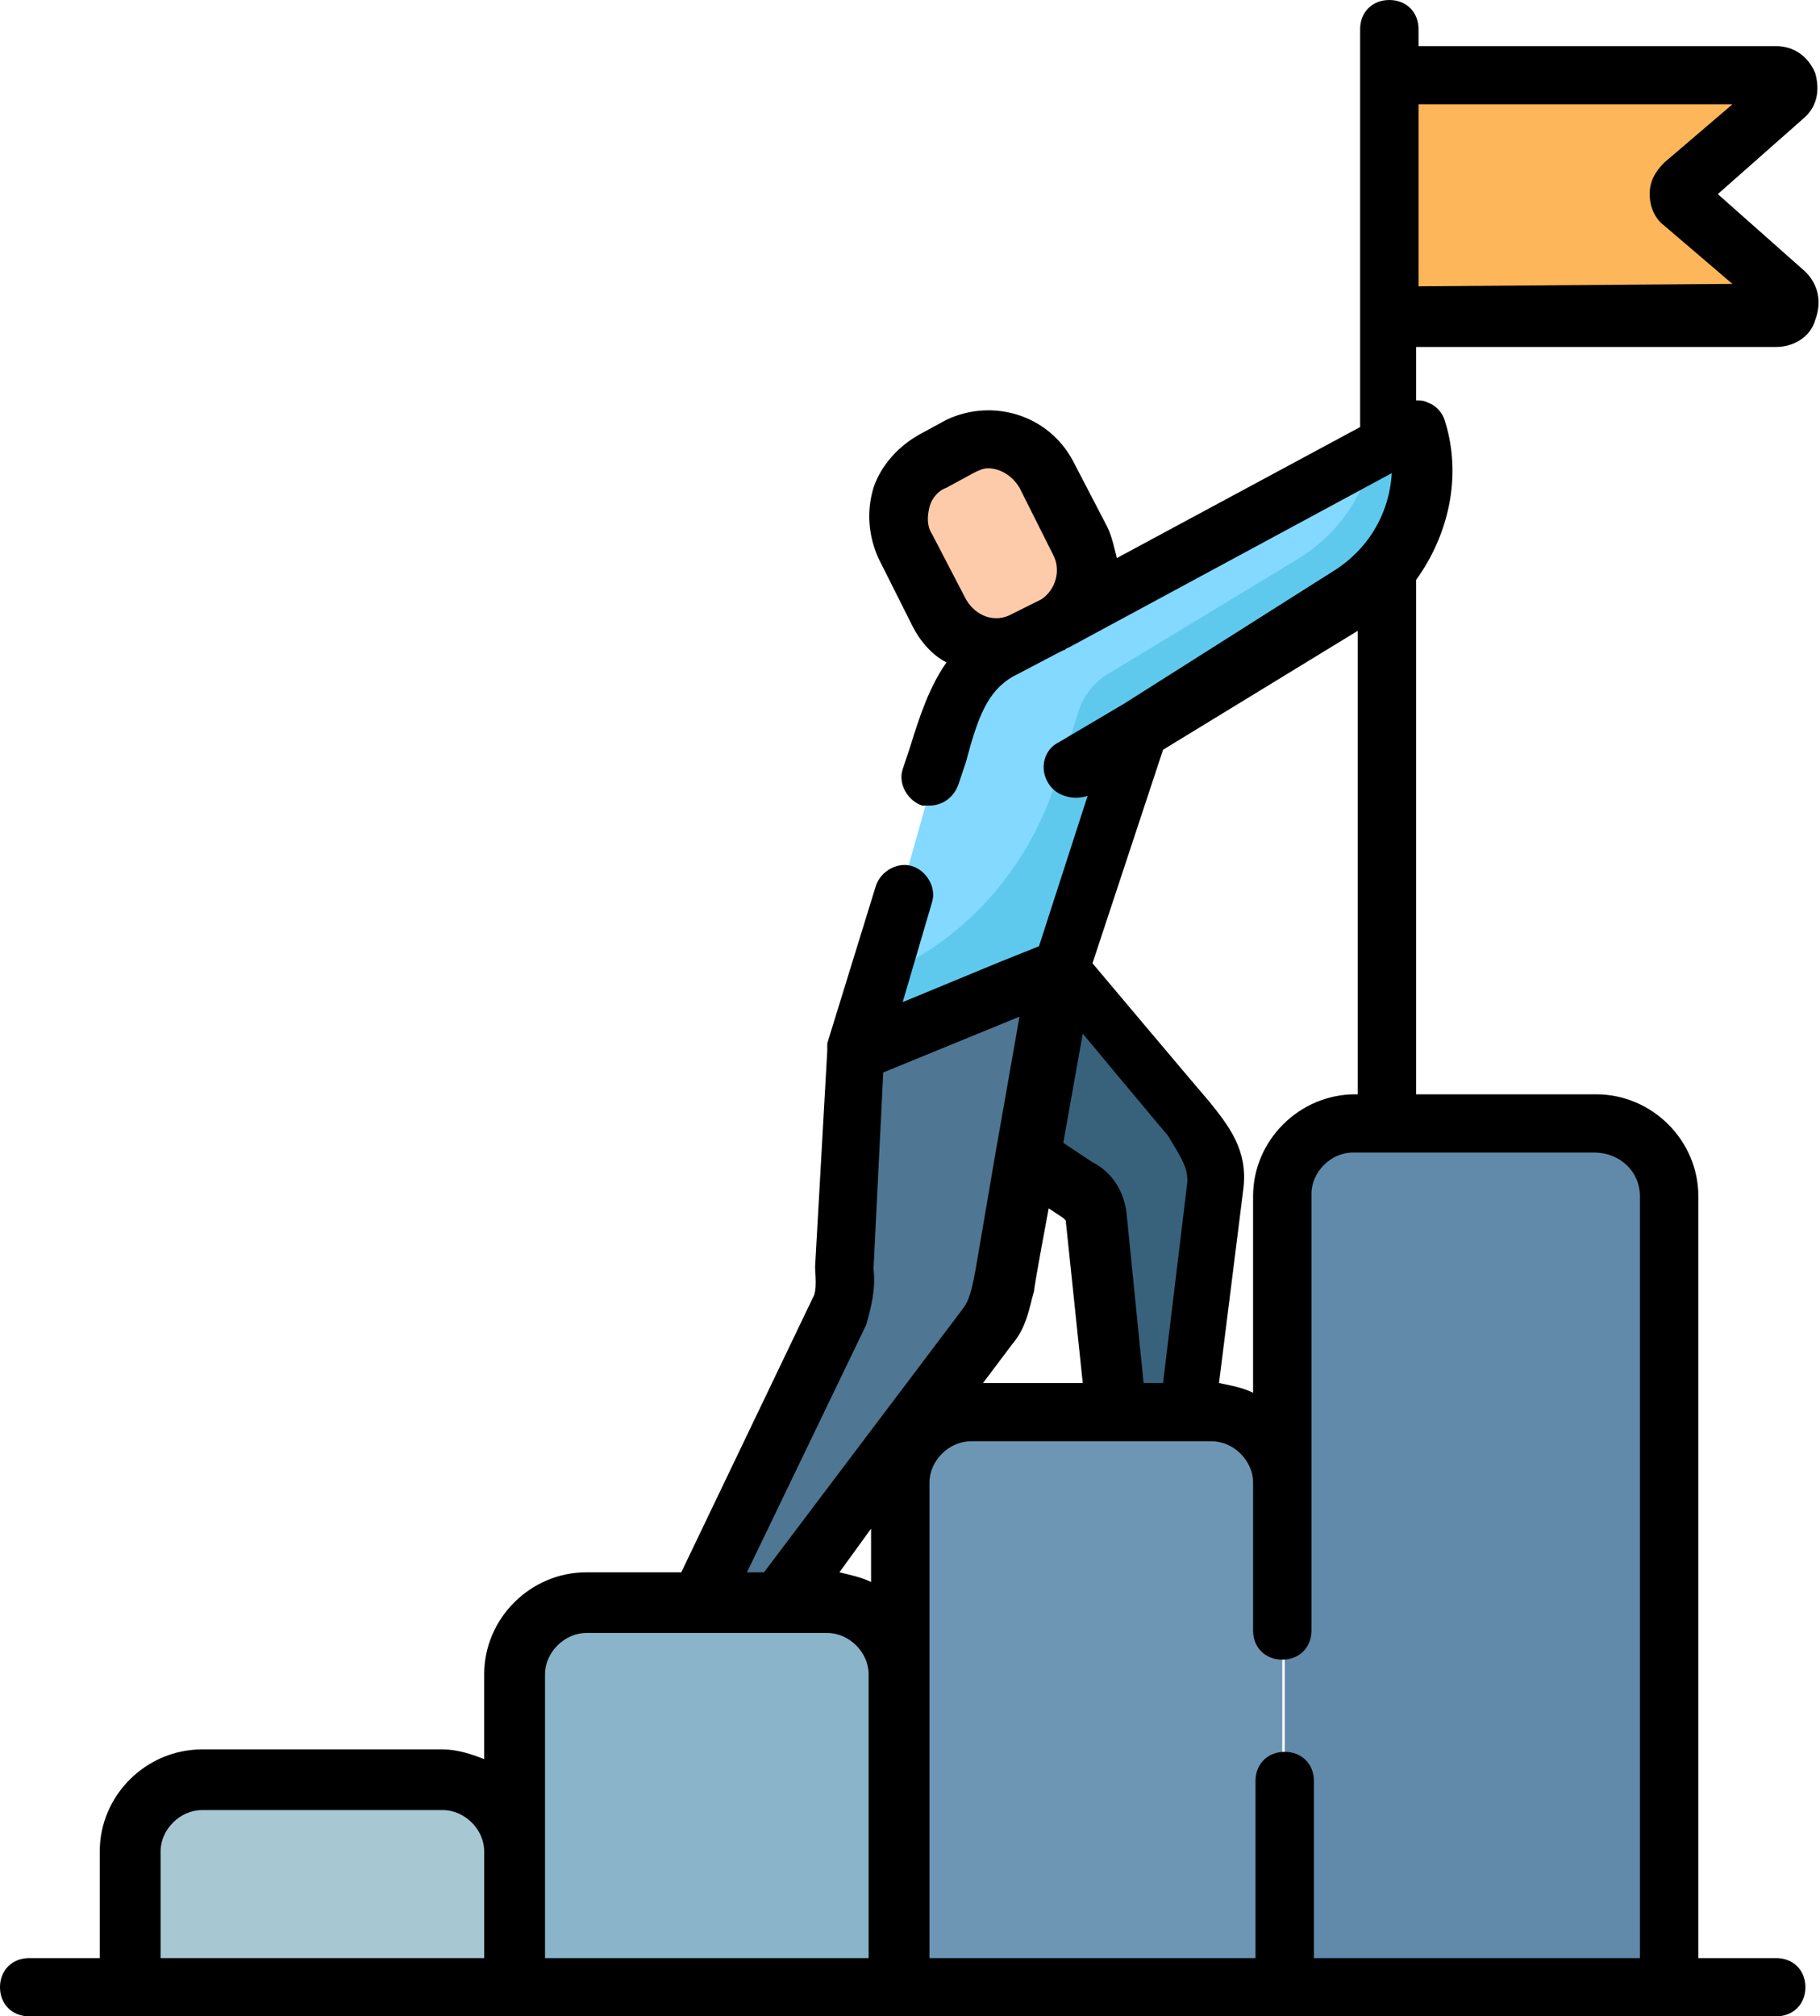 <svg width="149" height="165" viewBox="0 0 149 165" fill="none" xmlns="http://www.w3.org/2000/svg">
    <path d="M42.23 162.617H10.757V151.498C10.757 148.321 13.346 145.74 16.534 145.74H36.254C39.441 145.74 42.031 148.321 42.031 151.498V162.617H42.23Z" fill="#A7C7D3"/>
    <path d="M73.703 162.617H42.23V137.004C42.23 133.827 44.82 131.246 48.007 131.246H67.727C70.915 131.246 73.504 133.827 73.504 137.004V162.617H73.703Z" fill="#89B4C9"/>
    <path d="M105.176 162.617H73.703V121.318C73.703 118.141 76.293 115.56 79.48 115.56H99.2C102.388 115.56 104.977 118.141 104.977 121.318V162.617H105.176Z" fill="#6C96B3"/>
    <path d="M136.65 162.617H105.177V97.888C105.177 94.711 107.766 92.13 110.953 92.13H130.674C133.861 92.13 136.451 94.711 136.451 97.888V162.617H136.65Z" fill="#618AAA"/>
    <path d="M113.742 25.812H145.415C146.411 25.812 146.809 24.621 146.211 24.025L138.044 16.877C137.646 16.48 137.646 15.686 138.044 15.289L146.211 7.942C147.008 7.347 146.411 6.155 145.415 6.155H113.742V25.812Z" fill="#FDB659"/>
    <path d="M116.332 35.145L81.87 53.61C78.882 55.199 77.886 58.177 76.89 61.95L70.118 85.975L86.85 79.224L93.424 59.567L110.754 49.043C115.535 46.264 117.726 40.505 116.332 35.145Z" fill="#83D9FF"/>
    <path d="M116.332 35.145L112.348 37.329C111.551 40.704 109.559 43.682 106.372 45.668L90.635 55.199C89.639 55.794 88.842 56.787 88.444 57.78L86.253 64.531C83.862 71.48 78.683 77.238 71.711 80.018L69.918 85.975L86.651 79.224L93.225 59.567L110.555 49.043C115.535 46.264 117.726 40.505 116.332 35.145Z" fill="#5FC9ED"/>
    <path d="M86.85 79.224L96.81 90.938C98.404 93.123 99.798 94.711 99.599 97.094L97.209 115.758H91.233L89.639 99.476C89.639 98.484 88.842 97.689 88.046 97.292L70.118 85.975L86.85 79.224Z" fill="#38627C"/>
    <path d="M70.118 85.975L69.122 103.646C69.122 105.036 69.321 106.029 68.723 107.22L57.369 131.047H63.743L80.874 108.411C81.871 107.22 82.07 105.632 82.269 104.242L86.85 79.224L70.118 85.975Z" fill="#4F7693"/>
    <path d="M85.655 38.917L88.444 44.477C89.838 47.058 88.842 50.235 86.253 51.426L84.061 52.617C81.472 54.007 78.285 53.014 77.09 50.433L74.301 44.874C72.906 42.292 73.903 39.116 76.492 37.924L78.683 36.733C81.074 35.343 84.261 36.336 85.655 38.917Z" fill="#FECBAA"/>
    <path d="M147.805 22.238L140.634 15.884L147.606 9.729C148.801 8.736 149 7.347 148.602 5.957C148.004 4.567 146.809 3.773 145.414 3.773H116.132V2.383C116.132 0.993 115.136 0 113.742 0C112.348 0 111.352 0.993 111.352 2.383V34.946L91.432 45.668C91.233 44.874 91.033 43.881 90.635 43.087L87.846 37.726C85.854 33.953 81.273 32.563 77.488 34.35L75.297 35.541C73.504 36.534 72.11 38.123 71.512 39.91C70.914 41.895 71.114 43.881 71.91 45.668L74.699 51.227C75.297 52.419 76.293 53.61 77.488 54.206C76.094 56.191 75.297 58.574 74.5 61.155L73.902 62.942C73.504 64.134 74.301 65.523 75.496 65.921C75.695 65.921 75.894 65.921 76.094 65.921C77.09 65.921 78.086 65.325 78.484 64.134L79.082 62.347C80.078 58.574 80.874 56.588 82.866 55.397L86.651 53.412L87.049 53.213C87.249 53.213 87.249 53.014 87.448 53.014L113.941 38.718C113.742 42.094 111.949 45.072 108.961 46.859L92.029 57.581L86.651 60.758C85.456 61.354 85.058 62.942 85.854 64.134C86.452 65.126 87.846 65.523 89.041 65.126L85.058 77.437L82.07 78.628L73.902 82.004L76.293 73.863C76.691 72.671 75.894 71.282 74.699 70.885C73.504 70.487 72.11 71.282 71.711 72.473L67.727 85.379C67.727 85.578 67.727 85.776 67.727 85.975L66.731 103.646C66.731 104.242 66.93 105.632 66.532 106.227L55.775 128.664H48.007C43.425 128.664 39.64 132.437 39.64 137.004V143.953C38.644 143.556 37.449 143.159 36.254 143.159H16.533C11.952 143.159 8.167 146.931 8.167 151.498V160.235H2.39C0.996 160.235 0 161.227 0 162.617C0 164.007 0.996 165 2.39 165H145.414C146.809 165 147.805 164.007 147.805 162.617C147.805 161.227 146.809 160.235 145.414 160.235H139.04V97.888C139.04 93.321 135.255 89.549 130.674 89.549H115.933V47.455C118.523 43.881 119.718 39.115 118.324 34.549C118.124 33.755 117.527 33.159 116.929 32.96C116.531 32.762 116.332 32.762 115.933 32.762V28.393H145.414C146.809 28.393 148.203 27.599 148.602 26.209C149.199 24.621 148.801 23.231 147.805 22.238ZM76.094 41.498C76.293 40.704 76.89 40.108 77.488 39.91L79.679 38.718C80.078 38.52 80.476 38.321 80.874 38.321C81.87 38.321 82.866 38.917 83.464 39.91L86.253 45.469C86.85 46.661 86.452 48.249 85.257 49.043L84.46 49.44L82.866 50.235C81.472 51.029 79.878 50.433 79.082 49.043L76.293 43.682C75.894 43.087 75.894 42.292 76.094 41.498ZM71.313 129.458C70.516 129.061 69.52 128.863 68.723 128.664L71.313 125.09V129.458ZM82.866 110C84.061 108.61 84.261 107.022 84.659 105.632C84.659 105.235 85.854 98.881 85.854 98.881L87.049 99.675L87.249 99.874L88.643 113.177H80.476L82.866 110ZM97.209 96.697L95.217 113.177H93.623L92.229 99.278C92.029 97.491 91.033 95.903 89.44 95.108L87.049 93.52L88.643 84.585C88.643 84.585 95.416 92.726 95.615 92.924C96.81 94.91 97.209 95.505 97.209 96.697ZM70.914 108.412C71.313 107.022 71.711 105.433 71.512 103.845L72.309 87.762L83.464 83.195L81.472 94.513L79.878 103.845C79.679 104.838 79.48 106.227 78.882 107.022L62.548 128.664H61.154L70.914 108.412ZM13.147 151.498C13.147 149.711 14.741 148.123 16.533 148.123H36.254C38.047 148.123 39.64 149.711 39.64 151.498V160.235H13.147V151.498ZM44.62 151.498V137.004C44.62 135.217 46.214 133.628 48.007 133.628H67.727C69.52 133.628 71.114 135.217 71.114 137.004V160.235H44.62V151.498ZM134.259 97.888V160.235H107.567V145.74C107.567 144.35 106.571 143.357 105.176 143.357C103.782 143.357 102.786 144.35 102.786 145.74V160.235H76.094V121.318C76.094 119.531 77.687 117.942 79.48 117.942H99.201C100.993 117.942 102.587 119.531 102.587 121.318V133.43C102.587 134.819 103.583 135.812 104.977 135.812C106.372 135.812 107.368 134.819 107.368 133.43V97.689C107.368 95.903 108.961 94.314 110.754 94.314H113.344H130.475C132.666 94.314 134.259 95.903 134.259 97.888ZM110.953 89.549C106.372 89.549 102.587 93.321 102.587 97.888V113.971C101.79 113.574 100.794 113.375 99.798 113.177L101.79 97.292C102.188 94.115 100.595 92.13 99.001 90.144C98.802 89.946 89.44 78.827 89.44 78.827L95.217 61.354L111.152 51.624V89.549H110.953ZM116.132 23.43V8.538H141.829L136.251 13.303C135.455 14.098 135.056 14.892 135.056 15.884C135.056 16.877 135.455 17.87 136.251 18.466L141.829 23.231L116.132 23.43Z" fill="black"/>
</svg>
